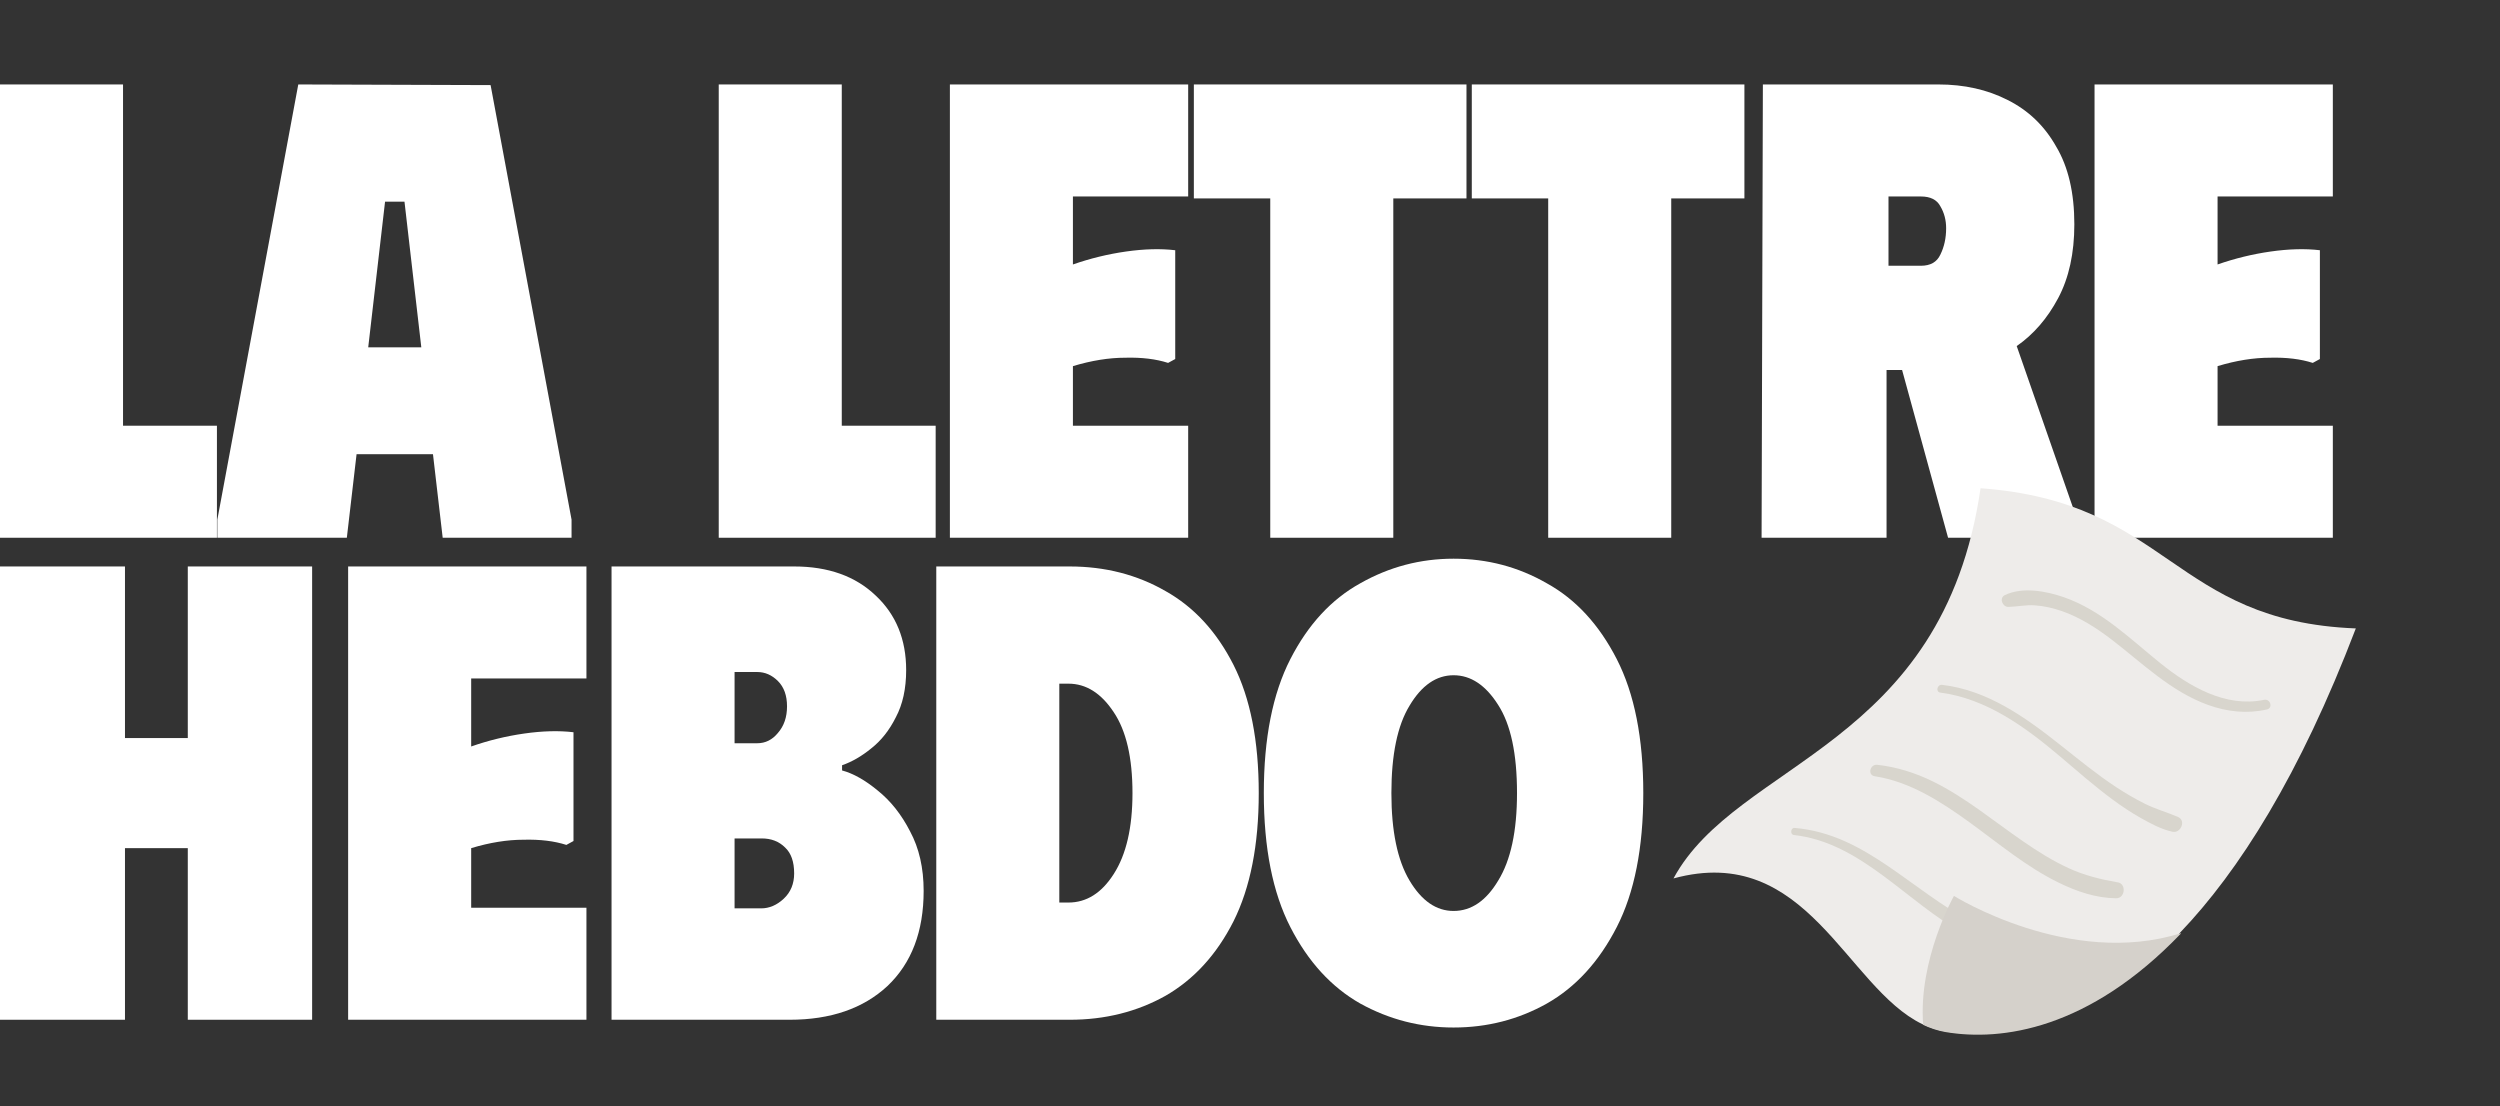 <svg xmlns="http://www.w3.org/2000/svg" width="174" height="77" viewBox="0 0 174 77" fill="none"><rect x="0" y="0" width="174" height="77" fill="#333333" stroke="none"/><path d="M0 5.878H8.563V29.63H15.098V37.427H0V5.878Z" fill="white"></path><path d="M15.127 37.427V36.165L20.76 5.878L34.146 5.923L39.78 36.165V37.427H30.811L30.135 31.613H24.817L24.14 37.427H15.127ZM25.628 24.176H29.323L28.152 14.036H26.8L25.628 24.176Z" fill="white"></path><path d="M50.024 5.878H58.587V29.63H65.122V37.427H50.024V5.878Z" fill="white"></path><path d="M82.697 5.878V13.675H74.675V18.407C75.877 17.987 77.109 17.686 78.371 17.506C79.633 17.326 80.774 17.296 81.796 17.416V24.988L81.3 25.258C80.459 24.988 79.467 24.867 78.326 24.897C77.184 24.897 75.967 25.093 74.675 25.483V29.63H82.697V37.427H66.112V5.878H82.697Z" fill="white"></path><path d="M102.067 5.878V13.81H96.974V37.427H88.41V13.81H83.092V5.878H102.067Z" fill="white"></path><path d="M121.411 5.878V13.81H116.318V37.427H107.755V13.81H102.437V5.878H121.411Z" fill="white"></path><path d="M122.696 5.878H134.91C136.712 5.878 138.32 6.238 139.732 6.96C141.174 7.681 142.301 8.762 143.112 10.205C143.954 11.617 144.374 13.42 144.374 15.613C144.374 17.626 143.999 19.339 143.248 20.751C142.496 22.163 141.535 23.275 140.363 24.086L144.555 36.12V37.427H135.586L132.386 25.754H131.304V37.427H122.606L122.696 5.878ZM131.439 18.497H133.693C134.354 18.497 134.805 18.242 135.045 17.731C135.315 17.19 135.451 16.575 135.451 15.883C135.451 15.312 135.315 14.802 135.045 14.351C134.805 13.9 134.354 13.675 133.693 13.675H131.439V18.497Z" fill="white"></path><path d="M162.365 5.878V13.675H154.343V18.407C155.545 17.987 156.777 17.686 158.039 17.506C159.301 17.326 160.442 17.296 161.464 17.416V24.988L160.968 25.258C160.127 24.988 159.135 24.867 157.994 24.897C156.852 24.897 155.635 25.093 154.343 25.483V29.63H162.365V37.427H145.78V5.878H162.365Z" fill="white"></path><path d="M13.07 39.426H21.724V70.975H13.07V59.031H8.698V70.975H0V39.426H8.698V51.369H13.07V39.426Z" fill="white"></path><path d="M40.816 39.426V47.223H32.794V51.955C33.995 51.534 35.227 51.234 36.489 51.054C37.751 50.873 38.893 50.843 39.915 50.964V58.535L39.419 58.806C38.578 58.535 37.586 58.415 36.444 58.445C35.302 58.445 34.086 58.64 32.794 59.031V63.177H40.816V70.975H24.23V39.426H40.816Z" fill="white"></path><path d="M42.563 70.975V39.426H55.273C57.646 39.426 59.539 40.102 60.951 41.454C62.363 42.776 63.069 44.504 63.069 46.637C63.069 47.929 62.829 49.026 62.348 49.927C61.898 50.828 61.327 51.549 60.636 52.09C59.975 52.631 59.299 53.022 58.608 53.262V53.623C59.389 53.833 60.215 54.299 61.087 55.02C61.988 55.741 62.739 56.687 63.34 57.859C63.971 59.031 64.286 60.413 64.286 62.006C64.286 64.83 63.445 67.038 61.763 68.631C60.08 70.193 57.811 70.975 54.957 70.975H42.563ZM51.126 51.73H52.703C53.274 51.73 53.755 51.489 54.146 51.009C54.566 50.528 54.777 49.912 54.777 49.161C54.777 48.41 54.566 47.824 54.146 47.403C53.725 46.982 53.244 46.772 52.703 46.772H51.126V51.73ZM51.126 63.222H52.974C53.545 63.222 54.071 62.997 54.551 62.547C55.032 62.096 55.273 61.51 55.273 60.789C55.273 59.977 55.062 59.377 54.642 58.986C54.221 58.565 53.68 58.355 53.019 58.355H51.126V63.222Z" fill="white"></path><path d="M74.449 39.426C76.913 39.426 79.136 39.997 81.119 41.138C83.102 42.25 84.68 43.963 85.852 46.276C87.023 48.59 87.609 51.565 87.609 55.2C87.609 58.806 87.023 61.78 85.852 64.124C84.68 66.438 83.102 68.165 81.119 69.307C79.136 70.419 76.913 70.975 74.449 70.975H65.165V39.426H74.449ZM74.359 62.817C75.621 62.817 76.672 62.156 77.514 60.834C78.385 59.482 78.821 57.604 78.821 55.2C78.821 52.736 78.385 50.858 77.514 49.566C76.642 48.244 75.591 47.583 74.359 47.583H73.728V62.817H74.359Z" fill="white"></path><path d="M87.962 55.2C87.962 51.384 88.578 48.274 89.81 45.871C91.042 43.467 92.664 41.709 94.677 40.597C96.691 39.456 98.854 38.885 101.168 38.885C103.511 38.885 105.675 39.456 107.658 40.597C109.671 41.709 111.293 43.467 112.525 45.871C113.757 48.274 114.373 51.384 114.373 55.2C114.373 59.016 113.757 62.126 112.525 64.529C111.293 66.933 109.671 68.706 107.658 69.848C105.675 70.96 103.511 71.515 101.168 71.515C98.854 71.515 96.691 70.96 94.677 69.848C92.664 68.706 91.042 66.933 89.81 64.529C88.578 62.126 87.962 59.016 87.962 55.2ZM96.841 55.2C96.841 57.844 97.261 59.872 98.103 61.285C98.944 62.697 99.966 63.403 101.168 63.403C102.399 63.403 103.436 62.697 104.277 61.285C105.149 59.872 105.584 57.844 105.584 55.2C105.584 52.466 105.149 50.423 104.277 49.071C103.406 47.688 102.369 46.997 101.168 46.997C99.966 46.997 98.944 47.703 98.103 49.116C97.261 50.498 96.841 52.526 96.841 55.2Z" fill="white"></path><path d="M163.965 43.738C160.062 53.964 155.825 60.639 151.726 64.919C151.726 64.919 151.73 64.918 151.727 64.924C145.322 71.6 139.251 72.438 135.341 71.778C134.795 71.684 134.285 71.508 133.786 71.277C128.474 68.705 125.768 58.602 116.475 61.139C120.915 52.936 135.226 52.055 137.846 33.982C150.969 34.933 151.186 43.239 163.965 43.738Z" fill="#EEECEA"></path><path d="M140.384 65.295C139.285 64.999 138.215 64.66 137.196 64.14C136.184 63.617 135.235 62.985 134.303 62.333C132.404 61.008 130.575 59.537 128.455 58.574C127.325 58.065 126.139 57.725 124.9 57.624C124.626 57.602 124.577 58.086 124.853 58.117C129.561 58.641 132.725 62.831 136.691 64.971C137.815 65.576 139.015 66.072 140.302 66.163C140.805 66.198 140.834 65.423 140.385 65.299L140.384 65.295Z" fill="#D8D5CD"></path><path d="M147.385 61.41C146.21 61.209 145.078 60.928 143.996 60.432C142.87 59.917 141.812 59.253 140.794 58.548C138.738 57.135 136.803 55.509 134.556 54.402C133.334 53.799 132.016 53.378 130.656 53.23C130.157 53.175 129.957 53.943 130.477 54.025C132.941 54.406 135.094 55.798 137.082 57.237C139.095 58.697 141.028 60.328 143.272 61.427C144.52 62.04 145.881 62.509 147.285 62.52C147.91 62.526 148.015 61.514 147.393 61.408L147.385 61.41Z" fill="#D8D5CD"></path><path d="M151.594 56.86C150.833 56.537 150.046 56.317 149.296 55.948C148.604 55.603 147.934 55.209 147.29 54.788C145.924 53.889 144.662 52.849 143.379 51.835C140.947 49.91 138.333 48.038 135.168 47.665C134.828 47.625 134.699 48.158 135.045 48.205C138.247 48.619 140.964 50.605 143.367 52.638C144.579 53.666 145.774 54.717 147.05 55.659C147.665 56.108 148.297 56.538 148.96 56.91C149.652 57.303 150.428 57.725 151.208 57.89C151.783 58.012 152.169 57.109 151.589 56.861L151.594 56.86Z" fill="#D8D5CD"></path><path d="M157.579 48.708C154.898 49.27 152.352 47.763 150.351 46.15C148.232 44.441 146.265 42.481 143.65 41.568C142.424 41.141 140.773 40.826 139.538 41.419C139.116 41.623 139.375 42.25 139.78 42.241C140.394 42.227 140.99 42.09 141.611 42.131C142.26 42.172 142.899 42.324 143.509 42.534C144.765 42.969 145.903 43.702 146.96 44.507C149.107 46.155 151.088 48.129 153.681 49.064C155.001 49.541 156.399 49.695 157.78 49.377C158.219 49.276 158.016 48.617 157.583 48.707L157.579 48.708Z" fill="#D8D5CD"></path><path d="M151.795 64.952C151.795 64.952 151.791 64.968 151.78 64.98C151.78 64.98 151.785 64.979 151.782 64.985C145.381 71.653 139.314 72.49 135.407 71.831C134.861 71.737 134.351 71.562 133.853 71.33C133.497 66.794 135.994 62.355 135.994 62.355C135.994 62.355 144.047 67.395 151.794 64.948L151.795 64.952Z" fill="#D5D1CB"></path></svg>